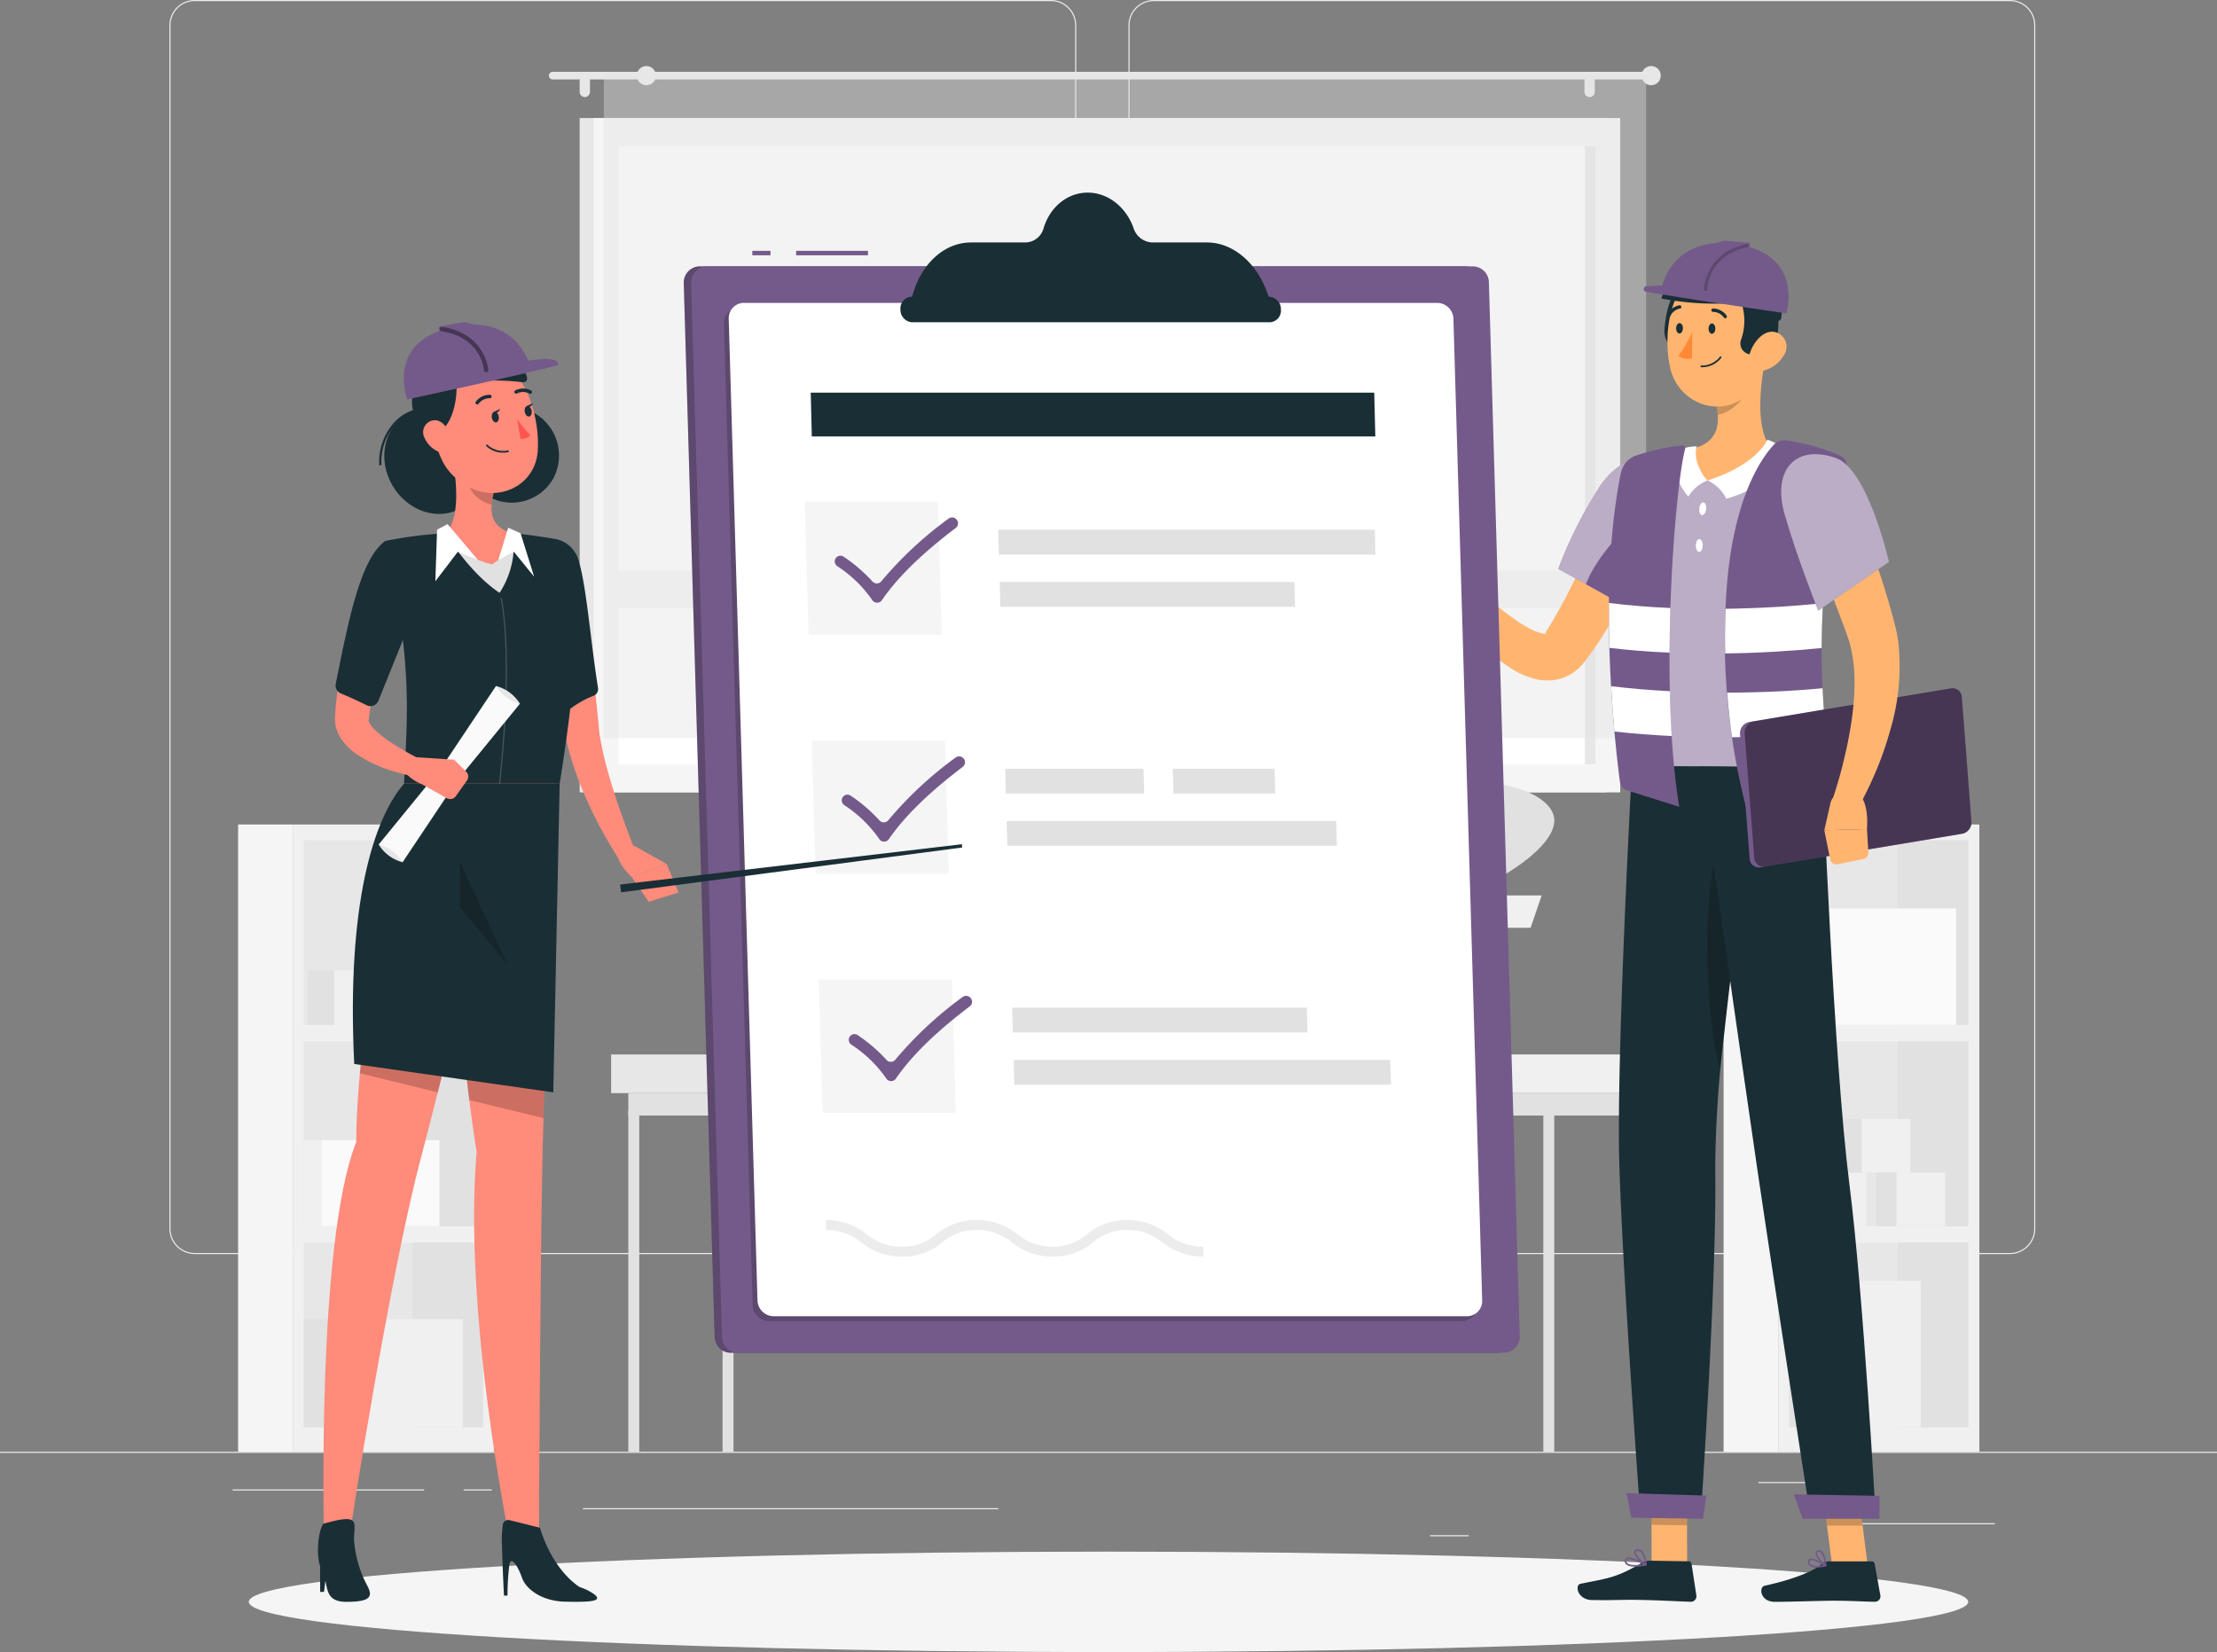 <svg id="Group_5079" data-name="Group 5079" xmlns="http://www.w3.org/2000/svg" xmlns:xlink="http://www.w3.org/1999/xlink" width="416.961" height="310.727" viewBox="0 0 416.961 310.727">
  <rect x="0" y="0" width="416.961" height="310.727" fill="#808080" stroke="none"/>
  <defs>
    <clipPath id="clip-path">
      <rect id="Rectangle_3072" data-name="Rectangle 3072" width="416.961" height="310.727" fill="none"/>
    </clipPath>
    <clipPath id="clip-path-3">
      <rect id="Rectangle_3043" data-name="Rectangle 3043" width="196.033" height="124.621" fill="none"/>
    </clipPath>
    <clipPath id="clip-path-4">
      <rect id="Rectangle_3051" data-name="Rectangle 3051" width="22.984" height="28.373" fill="none"/>
    </clipPath>
    <clipPath id="clip-path-5">
      <rect id="Rectangle_3052" data-name="Rectangle 3052" width="6.698" height="8.109" fill="none"/>
    </clipPath>
    <clipPath id="clip-path-6">
      <rect id="Rectangle_3053" data-name="Rectangle 3053" width="7.724" height="7.99" fill="none"/>
    </clipPath>
    <clipPath id="clip-path-7">
      <rect id="Rectangle_3054" data-name="Rectangle 3054" width="41.378" height="60.099" fill="none"/>
    </clipPath>
    <clipPath id="clip-path-8">
      <rect id="Rectangle_3055" data-name="Rectangle 3055" width="4.521" height="16.244" fill="none"/>
    </clipPath>
    <clipPath id="clip-path-9">
      <rect id="Rectangle_3056" data-name="Rectangle 3056" width="5.732" height="7.374" fill="none"/>
    </clipPath>
    <clipPath id="clip-path-10">
      <rect id="Rectangle_3057" data-name="Rectangle 3057" width="8.408" height="8.871" fill="none"/>
    </clipPath>
    <clipPath id="clip-path-11">
      <rect id="Rectangle_3058" data-name="Rectangle 3058" width="7.002" height="42.119" fill="none"/>
    </clipPath>
    <clipPath id="clip-path-12">
      <rect id="Rectangle_3059" data-name="Rectangle 3059" width="42.662" height="33.569" fill="none"/>
    </clipPath>
    <clipPath id="clip-path-13">
      <rect id="Rectangle_3060" data-name="Rectangle 3060" width="20.277" height="29.442" fill="none"/>
    </clipPath>
    <clipPath id="clip-path-14">
      <rect id="Rectangle_3061" data-name="Rectangle 3061" width="155.847" height="204.342" fill="none"/>
    </clipPath>
    <clipPath id="clip-path-15">
      <rect id="Rectangle_3064" data-name="Rectangle 3064" width="141.708" height="190.598" fill="none"/>
    </clipPath>
    <clipPath id="clip-path-16">
      <rect id="Rectangle_3065" data-name="Rectangle 3065" width="1.48" height="35.074" fill="none"/>
    </clipPath>
    <clipPath id="clip-path-17">
      <rect id="Rectangle_3066" data-name="Rectangle 3066" width="4.763" height="6.196" fill="none"/>
    </clipPath>
    <clipPath id="clip-path-18">
      <rect id="Rectangle_3067" data-name="Rectangle 3067" width="9.158" height="8.534" fill="none"/>
    </clipPath>
    <clipPath id="clip-path-19">
      <rect id="Rectangle_3068" data-name="Rectangle 3068" width="15.348" height="12.757" fill="none"/>
    </clipPath>
    <clipPath id="clip-path-20">
      <rect id="Rectangle_3069" data-name="Rectangle 3069" width="16.761" height="11.174" fill="none"/>
    </clipPath>
    <clipPath id="clip-path-21">
      <rect id="Rectangle_3070" data-name="Rectangle 3070" width="8.913" height="19.193" fill="none"/>
    </clipPath>
  </defs>
  <g id="Group_5078" data-name="Group 5078" clip-path="url(#clip-path)">
    <rect id="Rectangle_2996" data-name="Rectangle 2996" width="416.961" height="0.208" transform="translate(0 273.064)" fill="#ececec"/>
    <rect id="Rectangle_2997" data-name="Rectangle 2997" width="27.621" height="0.208" transform="translate(347.561 286.487)" fill="#ececec"/>
    <rect id="Rectangle_2998" data-name="Rectangle 2998" width="7.25" height="0.208" transform="translate(268.962 288.75)" fill="#ececec"/>
    <rect id="Rectangle_2999" data-name="Rectangle 2999" width="16.005" height="0.208" transform="translate(330.722 278.744)" fill="#ececec"/>
    <rect id="Rectangle_3000" data-name="Rectangle 3000" width="36.02" height="0.208" transform="translate(43.747 280.144)" fill="#ececec"/>
    <rect id="Rectangle_3001" data-name="Rectangle 3001" width="5.281" height="0.208" transform="translate(87.192 280.144)" fill="#ececec"/>
    <rect id="Rectangle_3002" data-name="Rectangle 3002" width="78.118" height="0.208" transform="translate(109.637 283.666)" fill="#ececec"/>
    <g id="Group_5077" data-name="Group 5077">
      <g id="Group_5076" data-name="Group 5076" clip-path="url(#clip-path)">
        <path id="Path_8214" data-name="Path 8214" d="M204,235.873H42.967a4.766,4.766,0,0,1-4.76-4.76V4.76A4.766,4.766,0,0,1,42.967,0H204a4.765,4.765,0,0,1,4.759,4.759V231.113a4.766,4.766,0,0,1-4.759,4.76M42.967.209A4.556,4.556,0,0,0,38.415,4.76V231.113a4.557,4.557,0,0,0,4.552,4.552H204a4.557,4.557,0,0,0,4.551-4.552V4.76A4.556,4.556,0,0,0,204,.209Z" transform="translate(-6.345 0)" fill="#ececec"/>
        <path id="Path_8215" data-name="Path 8215" d="M420.294,235.873H259.264a4.766,4.766,0,0,1-4.759-4.76V4.76A4.765,4.765,0,0,1,259.264,0H420.294a4.766,4.766,0,0,1,4.76,4.759V231.113a4.766,4.766,0,0,1-4.76,4.76M259.264.209a4.556,4.556,0,0,0-4.551,4.551V231.113a4.557,4.557,0,0,0,4.551,4.552H420.294a4.557,4.557,0,0,0,4.552-4.552V4.76A4.557,4.557,0,0,0,420.294.209Z" transform="translate(-42.268 0)" fill="#ececec"/>
        <rect id="Rectangle_3003" data-name="Rectangle 3003" width="37.833" height="117.991" transform="translate(55.056 155.074)" fill="#f0f0f0"/>
        <rect id="Rectangle_3004" data-name="Rectangle 3004" width="33.68" height="34.733" transform="translate(57.132 158.032)" fill="#e7e7e7"/>
        <rect id="Rectangle_3005" data-name="Rectangle 3005" width="33.68" height="34.732" transform="translate(57.132 195.883)" fill="#e7e7e7"/>
        <rect id="Rectangle_3006" data-name="Rectangle 3006" width="33.68" height="34.733" transform="translate(57.132 233.733)" fill="#e7e7e7"/>
        <rect id="Rectangle_3007" data-name="Rectangle 3007" width="13.248" height="34.733" transform="translate(77.565 158.032)" fill="#e1e1e1"/>
        <rect id="Rectangle_3008" data-name="Rectangle 3008" width="13.248" height="34.732" transform="translate(77.565 195.883)" fill="#e1e1e1"/>
        <rect id="Rectangle_3009" data-name="Rectangle 3009" width="9.176" height="13.875" transform="translate(76.583 178.891)" fill="#f0f0f0"/>
        <rect id="Rectangle_3010" data-name="Rectangle 3010" width="3.874" height="13.875" transform="translate(72.709 178.891)" fill="#e1e1e1"/>
        <rect id="Rectangle_3011" data-name="Rectangle 3011" width="11.786" height="10.266" transform="translate(62.86 182.5)" fill="#f0f0f0"/>
        <rect id="Rectangle_3012" data-name="Rectangle 3012" width="4.977" height="10.266" transform="translate(57.884 182.5)" fill="#e1e1e1"/>
        <rect id="Rectangle_3013" data-name="Rectangle 3013" width="13.248" height="34.733" transform="translate(77.565 233.733)" fill="#e1e1e1"/>
        <rect id="Rectangle_3014" data-name="Rectangle 3014" width="10.272" height="117.991" transform="translate(44.783 155.074)" fill="#f5f5f5"/>
        <rect id="Rectangle_3015" data-name="Rectangle 3015" width="25.017" height="20.362" transform="translate(62.025 248.103)" fill="#f0f0f0"/>
        <rect id="Rectangle_3016" data-name="Rectangle 3016" width="4.893" height="20.362" transform="translate(57.132 248.103)" fill="#e1e1e1"/>
        <rect id="Rectangle_3017" data-name="Rectangle 3017" width="22.229" height="16.157" transform="translate(60.422 214.458)" fill="#fafafa"/>
        <rect id="Rectangle_3018" data-name="Rectangle 3018" width="3.289" height="16.157" transform="translate(57.133 214.458)" fill="#f0f0f0"/>
        <rect id="Rectangle_3019" data-name="Rectangle 3019" width="37.833" height="117.991" transform="translate(334.434 155.074)" fill="#f0f0f0"/>
        <rect id="Rectangle_3020" data-name="Rectangle 3020" width="33.68" height="34.733" transform="translate(336.511 158.032)" fill="#e7e7e7"/>
        <rect id="Rectangle_3021" data-name="Rectangle 3021" width="33.68" height="34.732" transform="translate(336.511 195.883)" fill="#e7e7e7"/>
        <rect id="Rectangle_3022" data-name="Rectangle 3022" width="33.68" height="34.733" transform="translate(336.511 233.733)" fill="#e7e7e7"/>
        <rect id="Rectangle_3023" data-name="Rectangle 3023" width="13.248" height="34.733" transform="translate(356.943 158.032)" fill="#e1e1e1"/>
        <rect id="Rectangle_3024" data-name="Rectangle 3024" width="13.248" height="34.732" transform="translate(356.943 195.883)" fill="#e1e1e1"/>
        <rect id="Rectangle_3025" data-name="Rectangle 3025" width="9.176" height="10.083" transform="translate(341.836 220.533)" fill="#f0f0f0"/>
        <rect id="Rectangle_3026" data-name="Rectangle 3026" width="3.874" height="10.083" transform="translate(337.962 220.533)" fill="#e1e1e1"/>
        <rect id="Rectangle_3027" data-name="Rectangle 3027" width="9.176" height="10.084" transform="translate(350.136 210.449)" fill="#f0f0f0"/>
        <rect id="Rectangle_3028" data-name="Rectangle 3028" width="3.874" height="10.084" transform="translate(346.261 210.449)" fill="#e1e1e1"/>
        <rect id="Rectangle_3029" data-name="Rectangle 3029" width="9.176" height="10.083" transform="translate(356.661 220.533)" fill="#f0f0f0"/>
        <rect id="Rectangle_3030" data-name="Rectangle 3030" width="3.874" height="10.083" transform="translate(352.786 220.533)" fill="#e1e1e1"/>
        <rect id="Rectangle_3031" data-name="Rectangle 3031" width="13.248" height="34.733" transform="translate(356.943 233.733)" fill="#e1e1e1"/>
        <rect id="Rectangle_3032" data-name="Rectangle 3032" width="10.272" height="117.991" transform="translate(324.161 155.074)" fill="#f5f5f5"/>
        <rect id="Rectangle_3033" data-name="Rectangle 3033" width="20.691" height="27.574" transform="translate(340.558 240.892)" fill="#f0f0f0"/>
        <rect id="Rectangle_3034" data-name="Rectangle 3034" width="4.047" height="27.574" transform="translate(336.511 240.892)" fill="#e1e1e1"/>
        <rect id="Rectangle_3035" data-name="Rectangle 3035" width="27.347" height="21.887" transform="translate(340.558 170.879)" fill="#fafafa"/>
        <rect id="Rectangle_3036" data-name="Rectangle 3036" width="4.047" height="21.887" transform="translate(336.511 170.879)" fill="#f0f0f0"/>
        <rect id="Rectangle_3037" data-name="Rectangle 3037" width="193.099" height="126.833" transform="translate(109.019 22.201)" fill="#e7e7e7"/>
        <rect id="Rectangle_3038" data-name="Rectangle 3038" width="193.099" height="126.833" transform="translate(111.625 22.201)" fill="#f5f5f5"/>
        <rect id="Rectangle_3039" data-name="Rectangle 3039" width="183.743" height="116.323" transform="translate(116.304 27.456)" fill="#fff"/>
        <rect id="Rectangle_3040" data-name="Rectangle 3040" width="1.971" height="116.323" transform="translate(298.076 27.456)" fill="#e7e7e7"/>
        <rect id="Rectangle_3041" data-name="Rectangle 3041" width="189.229" height="7.054" transform="translate(113.561 107.337)" fill="#f5f5f5"/>
        <path id="Path_8216" data-name="Path 8216" d="M330.377,16.193h-205.9a.721.721,0,0,0,0,1.441h205.9a.721.721,0,0,0,0-1.441" transform="translate(-20.553 -2.689)" fill="#e7e7e7"/>
        <path id="Path_8217" data-name="Path 8217" d="M373.833,16.7a1.8,1.8,0,1,1-1.8-1.8,1.8,1.8,0,0,1,1.8,1.8" transform="translate(-61.487 -2.474)" fill="#e7e7e7"/>
        <path id="Path_8218" data-name="Path 8218" d="M131.7,21.09h0a.974.974,0,0,1-.972-.972V18.028a.972.972,0,0,1,1.945,0v2.089a.975.975,0,0,1-.972.972" transform="translate(-21.712 -2.833)" fill="#e7e7e7"/>
        <path id="Path_8219" data-name="Path 8219" d="M358.309,21.09h0a.975.975,0,0,1-.972-.972V18.028a.972.972,0,1,1,1.945,0v2.089a.974.974,0,0,1-.972.972" transform="translate(-59.346 -2.833)" fill="#e7e7e7"/>
        <g id="Group_5021" data-name="Group 5021" transform="translate(113.561 14.224)" opacity="0.4">
          <g id="Group_5020" data-name="Group 5020">
            <g id="Group_5019" data-name="Group 5019" clip-path="url(#clip-path-3)">
              <rect id="Rectangle_3042" data-name="Rectangle 3042" width="196.033" height="124.621" fill="#e1e1e1"/>
            </g>
          </g>
        </g>
        <path id="Path_8220" data-name="Path 8220" d="M147.228,16.7a1.8,1.8,0,1,1-1.8-1.8,1.8,1.8,0,0,1,1.8,1.8" transform="translate(-23.853 -2.474)" fill="#e7e7e7"/>
        <rect id="Rectangle_3044" data-name="Rectangle 3044" width="177.052" height="7.273" transform="translate(135.9 198.327)" fill="#f0f0f0"/>
        <rect id="Rectangle_3045" data-name="Rectangle 3045" width="20.963" height="7.273" transform="translate(114.937 198.327)" fill="#e7e7e7"/>
        <rect id="Rectangle_3046" data-name="Rectangle 3046" width="191.866" height="4.219" transform="translate(118.174 205.601)" fill="#e1e1e1"/>
        <rect id="Rectangle_3047" data-name="Rectangle 3047" width="2.056" height="64.174" transform="translate(307.985 208.891)" fill="#e1e1e1"/>
        <rect id="Rectangle_3048" data-name="Rectangle 3048" width="2.056" height="64.174" transform="translate(135.9 208.891)" fill="#e1e1e1"/>
        <rect id="Rectangle_3049" data-name="Rectangle 3049" width="2.056" height="64.174" transform="translate(118.174 208.891)" fill="#e1e1e1"/>
        <rect id="Rectangle_3050" data-name="Rectangle 3050" width="2.056" height="64.174" transform="translate(290.26 208.891)" fill="#e1e1e1"/>
        <path id="Path_8221" data-name="Path 8221" d="M299.609,157.832l7.115,12.68c-.218,27.4,2.222,28.984,2.243,33.7H301.44c-.686-22.939-5.121-20.986-1.831-46.378" transform="translate(-49.559 -26.212)" fill="#e1e1e1"/>
        <path id="Path_8222" data-name="Path 8222" d="M296.808,193.786c-2.528-26.428-44.129-22.195-48.08-9.784s49.533,24.984,48.08,9.784" transform="translate(-41.274 -28.94)" fill="#e1e1e1"/>
        <path id="Path_8223" data-name="Path 8223" d="M296.373,180.851c5.5-19.5-19.548-23.178-30.734-17.54-6.588,6.616,27.572,28.754,30.734,17.54" transform="translate(-43.977 -26.723)" fill="#e1e1e1"/>
        <path id="Path_8224" data-name="Path 8224" d="M293.013,165.867c12.9-4.187,4.545-17.712-3.151-21.186-6.329-.884-4.265,23.594,3.151,21.186" transform="translate(-47.515 -24.025)" fill="#e1e1e1"/>
        <path id="Path_8225" data-name="Path 8225" d="M310.282,181.167c-14.585-11.039,3.1-21.643,14.839-21.586,8.65,2.2-6.45,27.934-14.839,21.586" transform="translate(-50.616 -26.503)" fill="#e1e1e1"/>
        <path id="Path_8226" data-name="Path 8226" d="M306.161,167.749c-19.434-4.91-7.811-18.762,3.435-22.1,9.362-.674,7.741,24.922-3.435,22.1" transform="translate(-49.114 -24.187)" fill="#e1e1e1"/>
        <path id="Path_8227" data-name="Path 8227" d="M303.908,195.708c-3.619-23.845,35.507-22.7,38.672-13.246s-36.59,26.96-38.672,13.246" transform="translate(-50.433 -29.258)" fill="#e1e1e1"/>
        <path id="Path_8228" data-name="Path 8228" d="M295.072,232.837h0c-14.16,0-26.107-.621-29.013-14.06a61.716,61.716,0,0,0-3.024-10.452l-.223-.542h64.519l-.223.542a61.8,61.8,0,0,0-3.024,10.452c-2.906,13.439-14.853,14.06-29.013,14.06" transform="translate(-43.647 -34.508)" fill="#fafafa"/>
        <path id="Path_8229" data-name="Path 8229" d="M330.262,208.047H257.388l-2.087-6.085H332.35Z" transform="translate(-42.4 -33.542)" fill="#f0f0f0"/>
        <path id="Path_8230" data-name="Path 8230" d="M379.488,359.405c0,5.215-72.39,9.443-161.688,9.443s-161.688-4.227-161.688-9.443,72.39-9.443,161.688-9.443,161.688,4.228,161.688,9.443" transform="translate(-9.319 -58.121)" fill="#f5f5f5"/>
        <path id="Path_8231" data-name="Path 8231" d="M379.16,349.948l-6.683-.105-.028-15.528,6.683.105Z" transform="translate(-61.856 -55.522)" fill="#ffb570"/>
        <path id="Path_8232" data-name="Path 8232" d="M419.494,350H412.8l-1.986-15.5h6.694Z" transform="translate(-68.227 -55.553)" fill="#ffb570"/>
        <path id="Path_8233" data-name="Path 8233" d="M409.839,352.161H418a.553.553,0,0,1,.55.457l1.072,5.95a1.031,1.031,0,0,1-1.03,1.19c-2.624-.045-4.533-.2-7.841-.2-2.035,0-8.179.212-10.989.212-2.748,0-3.059-2.778-1.9-3.03,5.2-1.128,9.156-2.684,10.87-4.169a1.69,1.69,0,0,1,1.1-.411" transform="translate(-65.971 -58.486)" fill="#1a2e35"/>
        <path id="Path_8234" data-name="Path 8234" d="M369.384,352.006l7.3.115a.545.545,0,0,1,.538.465l.913,5.97a1.034,1.034,0,0,1-1.044,1.176c-2.631-.087-6.427-.3-9.739-.353-3.872-.06-4.3.1-8.84.027-2.745-.043-3.317-2.832-2.15-3.066,5.31-1.063,6.66-1.119,11.371-3.838a3.229,3.229,0,0,1,1.647-.5" transform="translate(-59.09 -58.46)" fill="#1a2e35"/>
        <path id="Path_8235" data-name="Path 8235" d="M367.1,113.457a149.186,149.186,0,0,1-6.128,14.139c-1.143,2.3-2.346,4.592-3.659,6.847a74.287,74.287,0,0,1-4.289,6.695l-1.264,1.692a9.158,9.158,0,0,1-2.842,2.415,8.324,8.324,0,0,1-3.73.984,10.165,10.165,0,0,1-3.166-.419,16.119,16.119,0,0,1-4.473-2.161,31.291,31.291,0,0,1-3.37-2.65,59.77,59.77,0,0,1-10-12.222l3.964-3.09c1.71,1.646,3.515,3.35,5.333,4.905a60.435,60.435,0,0,0,5.531,4.336,22.953,22.953,0,0,0,2.761,1.654,8.549,8.549,0,0,0,2.363.854.956.956,0,0,0,.545-.02c.056-.041-.058-.052-.157-.027s-.128.046-.072-.068l.877-1.384a119.223,119.223,0,0,0,6.545-12.681c2.008-4.395,3.944-8.967,5.741-13.394Z" transform="translate(-53.84 -18.246)" fill="#ffb570"/>
        <path id="Path_8236" data-name="Path 8236" d="M374.133,107.974c2.2,6.009-9.383,23.542-9.383,23.542l-13.322-7.389a81.67,81.67,0,0,1,7.876-15.6c4.8-7.016,12.413-7.146,14.83-.552" transform="translate(-58.365 -17.13)" fill="#745a8a"/>
        <g id="Group_5024" data-name="Group 5024" transform="translate(293.064 86.013)" opacity="0.5">
          <g id="Group_5023" data-name="Group 5023">
            <g id="Group_5022" data-name="Group 5022" clip-path="url(#clip-path-4)">
              <path id="Path_8237" data-name="Path 8237" d="M374.133,107.974c2.2,6.009-9.383,23.542-9.383,23.542l-13.322-7.389a81.67,81.67,0,0,1,7.876-15.6c4.8-7.016,12.413-7.146,14.83-.552" transform="translate(-351.428 -103.143)" fill="#fff"/>
            </g>
          </g>
        </g>
        <path id="Path_8238" data-name="Path 8238" d="M367.776,116.8c-2.556,1.3-8.379,7.645-10.086,12.47l8.1,4.492a102.466,102.466,0,0,0,7.319-13.316c-1.838-1.768-3.979-4.327-5.33-3.646" transform="translate(-59.404 -19.38)" fill="#745a8a"/>
        <path id="Path_8239" data-name="Path 8239" d="M327.914,128.221l-4.067-3.68L320,131.121s3.905,4.586,8.238,2.352l.582-1.638a3.361,3.361,0,0,0-.911-3.615" transform="translate(-53.146 -20.684)" fill="#ffb570"/>
        <path id="Path_8240" data-name="Path 8240" d="M316.505,121.22l-1.129,6.391,3.859,2.958,3.842-6.58Z" transform="translate(-52.377 -20.132)" fill="#ffb570"/>
        <g id="Group_5027" data-name="Group 5027" transform="translate(310.596 278.797)" opacity="0.2">
          <g id="Group_5026" data-name="Group 5026">
            <g id="Group_5025" data-name="Group 5025" clip-path="url(#clip-path-5)">
              <path id="Path_8241" data-name="Path 8241" d="M372.452,334.32l.013,8,6.685.105-.012-8Z" transform="translate(-372.452 -334.32)"/>
            </g>
          </g>
        </g>
        <g id="Group_5030" data-name="Group 5030" transform="translate(342.586 278.952)" opacity="0.2">
          <g id="Group_5029" data-name="Group 5029">
            <g id="Group_5028" data-name="Group 5028" clip-path="url(#clip-path-6)">
              <path id="Path_8242" data-name="Path 8242" d="M417.509,334.506h-6.7l1.027,7.991h6.7Z" transform="translate(-410.813 -334.507)"/>
            </g>
          </g>
        </g>
        <path id="Path_8243" data-name="Path 8243" d="M405.905,102.966c-5.534,25.842-2.32,52.679-2.613,58.17-5.25-.038-25.024-.216-35.8-.315-7.162-37.712.913-57.856.913-57.856s2.262-.6,5.356-1.119c.971-.163,2.019-.321,3.112-.45.6-.076,1.218-.136,1.841-.188a132.5,132.5,0,0,1,15.222.137c.957.056,1.934.135,2.878.227.877.092,1.739.193,2.551.3,3.684.486,6.542,1.094,6.542,1.094" transform="translate(-60.54 -16.78)" fill="#745a8a"/>
        <g id="Group_5033" data-name="Group 5033" transform="translate(303.988 84.257)" opacity="0.5">
          <g id="Group_5032" data-name="Group 5032">
            <g id="Group_5031" data-name="Group 5031" clip-path="url(#clip-path-7)">
              <path id="Path_8244" data-name="Path 8244" d="M405.905,102.966c-5.534,25.842-2.32,52.679-2.613,58.17-5.25-.038-25.024-.216-35.8-.315-7.162-37.712.913-57.856.913-57.856s2.262-.6,5.356-1.119c.971-.163,2.019-.321,3.112-.45.6-.076,1.218-.136,1.841-.188a132.5,132.5,0,0,1,15.222.137c.957.056,1.934.135,2.878.227.877.092,1.739.193,2.551.3,3.684.486,6.542,1.094,6.542,1.094" transform="translate(-364.528 -101.037)" fill="#fff"/>
            </g>
          </g>
        </g>
        <g id="Group_5036" data-name="Group 5036" transform="translate(338.386 97.568)" opacity="0.2">
          <g id="Group_5035" data-name="Group 5035">
            <g id="Group_5034" data-name="Group 5034" clip-path="url(#clip-path-8)">
              <path id="Path_8245" data-name="Path 8245" d="M405.867,117c-.48,2.5.986,13.65,3.729,16.244.114-3.609.336-7.384.7-11.253Z" transform="translate(-405.777 -116.999)"/>
            </g>
          </g>
        </g>
        <path id="Path_8246" data-name="Path 8246" d="M395.16,80.838c-1,4.888-2.042,13.851,1.355,17.149-2.686,2.622-6.192,5.648-12.008,5.8s-4.765-3.839-3.211-5.936c5.472-1.255,5.368-5.308,4.45-9.121Z" transform="translate(-63.122 -13.425)" fill="#ffb570"/>
        <path id="Path_8247" data-name="Path 8247" d="M396.36,99.159s-1.766,4.633-11.246,7.675a7.409,7.409,0,0,1,3.522,3.444s11.088-2.823,10.246-9.839a10.807,10.807,0,0,0-2.521-1.279" transform="translate(-63.959 -16.468)" fill="#fff"/>
        <path id="Path_8248" data-name="Path 8248" d="M380.323,110.138a7.312,7.312,0,0,1,3.626-3.05c-1.073-.98-2.794-4.024-2.037-6.4a7.862,7.862,0,0,0-2.227.285s-3.96,3.8.639,9.16" transform="translate(-62.794 -16.723)" fill="#fff"/>
        <path id="Path_8249" data-name="Path 8249" d="M384.53,114.578c-.072.661-.419,1.166-.776,1.127s-.586-.606-.514-1.268.419-1.166.775-1.127.586.606.515,1.268" transform="translate(-63.646 -18.818)" fill="#fff"/>
        <path id="Path_8250" data-name="Path 8250" d="M383.757,122.808c-.013.665-.314,1.2-.672,1.192s-.638-.552-.625-1.218.314-1.2.672-1.191.638.552.625,1.217" transform="translate(-63.518 -20.194)" fill="#fff"/>
        <g id="Group_5039" data-name="Group 5039" transform="translate(322.628 70.633)" opacity="0.2">
          <g id="Group_5038" data-name="Group 5038">
            <g id="Group_5037" data-name="Group 5037" clip-path="url(#clip-path-9)">
              <path id="Path_8251" data-name="Path 8251" d="M392.451,84.7l-5.571,4.669a15.694,15.694,0,0,1,.445,2.705c2.088-.283,4.974-2.548,5.215-4.729a7.328,7.328,0,0,0-.089-2.645" transform="translate(-386.88 -84.7)"/>
            </g>
          </g>
        </g>
        <path id="Path_8252" data-name="Path 8252" d="M384.484,67.025a10.08,10.08,0,0,0-2.687,8.729c-1.54,1.328-4.329,1.092-4.329,1.092l-.884-.886a4.142,4.142,0,0,1-1.2-3.262c.16-1.951.6-4.91,1.837-6.784,1.971-2.995,7.26,1.112,7.26,1.112" transform="translate(-62.341 -10.765)" fill="#1a2e35"/>
        <path id="Path_8253" data-name="Path 8253" d="M395.141,70.052c-.467,6.626-.4,10.529-3.782,13.9-5.083,5.074-13.24,1.965-14.763-4.667-1.371-5.97-.379-15.8,6.135-18.385a9.062,9.062,0,0,1,12.41,9.151" transform="translate(-62.455 -10.003)" fill="#ffb570"/>
        <path id="Path_8254" data-name="Path 8254" d="M392.3,67.117a10.563,10.563,0,0,1,.31,7.845,2.044,2.044,0,0,0,1.27,2.674,5.84,5.84,0,0,0,1.779.244l3.2-.609s1.343-4.756.464-8.231-7.019-1.923-7.019-1.923" transform="translate(-65.153 -11.089)" fill="#1a2e35"/>
        <path id="Path_8255" data-name="Path 8255" d="M389.354,66.5a51.939,51.939,0,0,1-14.663-.764s1.568-4.957,5.087-6.66,10.954-1.564,13.248-.59,5.293,3.914,4.163,11.119c-2.363,2.606-7.835-3.1-7.835-3.1" transform="translate(-62.228 -9.595)" fill="#1a2e35"/>
        <path id="Path_8256" data-name="Path 8256" d="M397.53,69.631s-18.677-2.71-26.415-4.07a.508.508,0,0,1,.027-1,34.994,34.994,0,0,1,9.7.437Z" transform="translate(-61.565 -10.69)" fill="#745a8a"/>
        <path id="Path_8257" data-name="Path 8257" d="M374.849,62.986c.339-1.657,3.223-10.288,15.332-7.67,11.213,2.425,8.039,12.73,8.039,12.73Z" transform="translate(-62.254 -9.105)" fill="#745a8a"/>
        <path id="Path_8258" data-name="Path 8258" d="M383.949,55.489l4.055-1.2,4.883.4v.845l-3.1.72Z" transform="translate(-63.766 -9.016)" fill="#745a8a"/>
        <g id="Group_5042" data-name="Group 5042" transform="translate(320.478 45.877)" opacity="0.2">
          <g id="Group_5041" data-name="Group 5041">
            <g id="Group_5040" data-name="Group 5040" clip-path="url(#clip-path-10)">
              <path id="Path_8259" data-name="Path 8259" d="M384.615,63.885h0a.313.313,0,0,1-.312-.313c0-.068.092-6.773,8.027-8.552a.313.313,0,0,1,.137.611c-7.435,1.666-7.538,7.685-7.539,7.941a.313.313,0,0,1-.313.312" transform="translate(-384.302 -55.014)"/>
            </g>
          </g>
        </g>
        <path id="Path_8260" data-name="Path 8260" d="M401.029,79.23a6.312,6.312,0,0,1-3.848,2.908c-2.146.543-3.165-1.392-2.521-3.388.579-1.8,2.393-4.245,4.527-3.9a2.836,2.836,0,0,1,1.842,4.381" transform="translate(-65.513 -12.425)" fill="#ffb570"/>
        <path id="Path_8261" data-name="Path 8261" d="M369.163,313.9l11.333.173s3.072-44.841,2.731-65.7a218.687,218.687,0,0,1,1.637-24.863c1.328-12.082,2.031-16.913,3.773-32.187,1.241-10.892,2.486-18.39,2.486-18.39l-23.535-.208s-3.015,54.619-2.395,75.039c.64,21.232,3.97,66.133,3.97,66.133" transform="translate(-60.637 -28.687)" fill="#1a2e35"/>
        <g id="Group_5045" data-name="Group 5045" transform="translate(321.102 159.057)" opacity="0.2">
          <g id="Group_5044" data-name="Group 5044">
            <g id="Group_5043" data-name="Group 5043" clip-path="url(#clip-path-11)">
              <path id="Path_8262" data-name="Path 8262" d="M387.128,190.734c-3.524,10.761-2,35.331.392,42.12.2-2.07.419-4.19.655-6.344,1.332-12.088,2.035-16.914,3.777-32.188.03-.3.069-.6.1-.893a16.265,16.265,0,0,0-4.923-2.694" transform="translate(-385.05 -190.734)"/>
            </g>
          </g>
        </g>
        <path id="Path_8263" data-name="Path 8263" d="M383.308,172.866s7.991,56.216,10.838,75.622c3.117,21.25,10.028,65.617,10.028,65.617h12.26s-2.3-41.815-4.942-62.589c-3-23.664-5.083-78.444-5.083-78.444Z" transform="translate(-63.659 -28.709)" fill="#1a2e35"/>
        <path id="Path_8264" data-name="Path 8264" d="M406.231,341.636h14.437v-4.313l-16.138-.28Z" transform="translate(-67.183 -55.975)" fill="#745a8a"/>
        <path id="Path_8265" data-name="Path 8265" d="M367.738,341.387l13.479.212.619-4.364-15.035-.465Z" transform="translate(-60.918 -55.93)" fill="#745a8a"/>
        <path id="Path_8266" data-name="Path 8266" d="M386.606,73.927c0,.54-.3.975-.648.972s-.635-.443-.63-.983.3-.975.648-.972.635.444.63.984" transform="translate(-63.995 -12.114)" fill="#1a2e35"/>
        <path id="Path_8267" data-name="Path 8267" d="M379.289,73.861c0,.54-.3.975-.647.972s-.635-.443-.63-.983.294-.975.648-.972.635.444.63.983" transform="translate(-62.779 -12.103)" fill="#1a2e35"/>
        <path id="Path_8268" data-name="Path 8268" d="M381.124,74.733a19.334,19.334,0,0,1-2.621,4.595,3.114,3.114,0,0,0,2.575.507Z" transform="translate(-62.861 -12.412)" fill="#ff8935"/>
        <path id="Path_8269" data-name="Path 8269" d="M384.355,82.38a4.449,4.449,0,0,0,3.065-1.743.159.159,0,1,0-.264-.175,4.284,4.284,0,0,1-3.5,1.641.158.158,0,0,0,0,.317,5.28,5.28,0,0,0,.7-.04" transform="translate(-63.69 -13.351)" fill="#1a2e35"/>
        <path id="Path_8270" data-name="Path 8270" d="M388.61,71.413a.316.316,0,0,0,.215-.5,3.146,3.146,0,0,0-2.57-1.331.317.317,0,0,0,.038.633,2.511,2.511,0,0,1,2.023,1.077.316.316,0,0,0,.294.125" transform="translate(-64.099 -11.555)" fill="#1a2e35"/>
        <path id="Path_8271" data-name="Path 8271" d="M376.342,71.069a.316.316,0,0,0,.244-.174,2.515,2.515,0,0,1,1.8-1.417.317.317,0,0,0-.076-.63,3.149,3.149,0,0,0-2.294,1.765.318.318,0,0,0,.324.456" transform="translate(-62.443 -11.434)" fill="#1a2e35"/>
        <path id="Path_8272" data-name="Path 8272" d="M409.322,353.225a8.1,8.1,0,0,0,1.762-.24.169.169,0,0,0,.124-.129.152.152,0,0,0-.065-.16c-.238-.153-2.341-1.479-3.1-1.1a.533.533,0,0,0-.291.449.921.921,0,0,0,.293.837,1.967,1.967,0,0,0,1.274.342m1.312-.464a3.2,3.2,0,0,1-2.372-.121.622.622,0,0,1-.191-.575.2.2,0,0,1,.108-.186c.393-.2,1.6.375,2.455.882" transform="translate(-67.718 -58.381)" fill="#745a8a"/>
        <path id="Path_8273" data-name="Path 8273" d="M411.331,352.676a.174.174,0,0,0,.088-.025.167.167,0,0,0,.078-.146c0-.082-.082-2.013-.832-2.649a.839.839,0,0,0-.667-.2.548.548,0,0,0-.522.416c-.173.746,1.1,2.212,1.781,2.588a.151.151,0,0,0,.075.02m-1.237-2.714a.544.544,0,0,1,.359.139,3.663,3.663,0,0,1,.7,2.1c-.666-.523-1.473-1.63-1.37-2.072.009-.04.032-.134.238-.159a.529.529,0,0,1,.072-.005" transform="translate(-68.002 -58.069)" fill="#745a8a"/>
        <path id="Path_8274" data-name="Path 8274" d="M370.431,352.8a.173.173,0,0,0,.113-.127.149.149,0,0,0-.073-.163c-.293-.162-2.888-1.569-3.731-1.128a.54.54,0,0,0-.291.418.849.849,0,0,0,.244.776c.689.661,2.624.429,3.716.23l.021,0m-3.5-1.164c.516-.166,1.936.413,2.961.936-1.494.223-2.589.141-2.976-.23a.556.556,0,0,1-.156-.514.2.2,0,0,1,.112-.167.541.541,0,0,1,.059-.025" transform="translate(-60.857 -58.343)" fill="#745a8a"/>
        <path id="Path_8275" data-name="Path 8275" d="M370.78,352.5a.194.194,0,0,0,.042-.02.17.17,0,0,0,.076-.143,4.33,4.33,0,0,0-.862-2.6,1.106,1.106,0,0,0-.859-.285c-.439.037-.58.256-.62.434-.174.755,1.325,2.227,2.107,2.6a.153.153,0,0,0,.117.008m-1.758-2.7a.713.713,0,0,1,.164-.031.808.808,0,0,1,.631.212,3.531,3.531,0,0,1,.741,2.078c-.79-.509-1.8-1.664-1.694-2.116.006-.028.022-.1.157-.143m.159-.188,0,0Z" transform="translate(-61.207 -58.036)" fill="#745a8a"/>
        <path id="Path_8276" data-name="Path 8276" d="M400.508,99.336a2.628,2.628,0,0,0-2.293.81c-2.3,2.471-7.791,10.144-8.929,27.994a127.509,127.509,0,0,0,3.682,40.1l14.258-4.047a2,2,0,0,0,1.445-2.157c-.389-3.367-1.215-11.362-1.444-20.342-.162-6.328.314-12.018.29-14.6-1.564-3.072-4.387-8.083-3.372-13.542,1.135-6.1,4.494-6.935,6.772-8.052a1.8,1.8,0,0,0-.047-3.22,36.948,36.948,0,0,0-10.362-2.939" transform="translate(-64.609 -16.493)" fill="#745a8a"/>
        <path id="Path_8277" data-name="Path 8277" d="M376.088,168.43l-9.777-3.066a2,2,0,0,1-1.388-1.654c-.847-6.452-4.316-36.08.187-58.078a4.359,4.359,0,0,1,2.837-3.26,39.432,39.432,0,0,1,8.676-1.9.533.533,0,0,1,.566.673c-1.859,6.781-4.939,44.035-1.1,67.282" transform="translate(-60.261 -16.686)" fill="#745a8a"/>
        <path id="Path_8278" data-name="Path 8278" d="M363.35,154.768c.175,3.118.4,6,.625,8.523,3.544.4,7.172.675,10.774.85-.167-2.759-.284-5.587-.342-8.43-3.736-.2-7.455-.5-11.058-.942" transform="translate(-60.344 -25.704)" fill="#fff"/>
        <path id="Path_8279" data-name="Path 8279" d="M374.417,136.938c-3.961-.167-7.856-.475-11.558-.951-.025,2.885.008,5.721.092,8.448,3.678.45,7.48.742,11.316.9.008-2.844.067-5.662.15-8.4" transform="translate(-60.261 -22.584)" fill="#fff"/>
        <path id="Path_8280" data-name="Path 8280" d="M407.459,155.227c-5.212.509-11.408.817-17.929.826.233,3.06.55,5.88.909,8.39,6.379-.043,12.409-.375,17.579-.885-.217-2.535-.417-5.37-.559-8.331" transform="translate(-64.692 -25.78)" fill="#fff"/>
        <path id="Path_8281" data-name="Path 8281" d="M407.442,136.047c-5.546.575-11.85.967-18.3,1.051-.117,2.91-.133,5.721-.075,8.4,6.379-.083,12.584-.459,18.138-1.017.008-3.252.15-6.2.242-8.431" transform="translate(-64.609 -22.594)" fill="#fff"/>
        <path id="Path_8282" data-name="Path 8282" d="M434.18,182.6,396.3,188.914a1.743,1.743,0,0,1-2.066-1.61l-1.81-23.482a2.159,2.159,0,0,1,1.768-2.249l37.883-6.319a1.743,1.743,0,0,1,2.066,1.61l1.81,23.482a2.158,2.158,0,0,1-1.768,2.25" transform="translate(-65.172 -25.78)" fill="#745a8a"/>
        <g id="Group_5048" data-name="Group 5048" transform="translate(328.12 129.447)" opacity="0.4">
          <g id="Group_5047" data-name="Group 5047">
            <g id="Group_5046" data-name="Group 5046" clip-path="url(#clip-path-12)">
              <path id="Path_8283" data-name="Path 8283" d="M434.354,182.6l-37.007,6.173a1.743,1.743,0,0,1-2.066-1.609l-1.81-23.482a2.157,2.157,0,0,1,1.768-2.249l37.007-6.174a1.743,1.743,0,0,1,2.066,1.61l1.81,23.482a2.158,2.158,0,0,1-1.768,2.25" transform="translate(-393.466 -155.227)"/>
            </g>
          </g>
        </g>
        <path id="Path_8284" data-name="Path 8284" d="M414.107,108.443c2.106,4.8,3.979,9.588,5.67,14.519.861,2.453,1.644,4.939,2.41,7.444.374,1.259.731,2.518,1.071,3.8l.256.955.27,1.1c.2.751.3,1.5.434,2.242a41.918,41.918,0,0,1-1.479,16.8,64.791,64.791,0,0,1-2.631,7.622q-.784,1.845-1.654,3.64c-.58,1.214-1.177,2.353-1.9,3.581l-4.539-2.158c.723-2.259,1.459-4.693,2-7.076.59-2.388,1.064-4.788,1.419-7.171a50.387,50.387,0,0,0,.573-7.059,28.708,28.708,0,0,0-.632-6.607c-.135-.5-.233-1.024-.4-1.5l-.241-.748-.314-.876c-.408-1.167-.863-2.331-1.293-3.5-.866-2.342-1.81-4.672-2.723-7.016l-5.634-14.009Z" transform="translate(-67.224 -18.01)" fill="#ffb570"/>
        <path id="Path_8285" data-name="Path 8285" d="M412.079,103.2c6.008,2.2,9.906,19.5,9.906,19.5l-13.306,9.171s-4.085-10.216-6.333-18.175c-2.449-8.67,2.454-13.169,9.733-10.5" transform="translate(-66.715 -17.012)" fill="#745a8a"/>
        <g id="Group_5051" data-name="Group 5051" transform="translate(334.994 85.42)" opacity="0.5">
          <g id="Group_5050" data-name="Group 5050">
            <g id="Group_5049" data-name="Group 5049" clip-path="url(#clip-path-13)">
              <path id="Path_8286" data-name="Path 8286" d="M412.079,103.2c6.008,2.2,9.906,19.5,9.906,19.5l-13.306,9.171s-4.085-10.216-6.333-18.175c-2.449-8.67,2.454-13.169,9.733-10.5" transform="translate(-401.709 -102.432)" fill="#fff"/>
            </g>
          </g>
        </g>
        <path id="Path_8287" data-name="Path 8287" d="M412.6,180.651l-1.161,5.129,8.018-.232s.64-6.2-2.532-7.173l-2.474.48a2.36,2.36,0,0,0-1.851,1.8" transform="translate(-68.331 -29.624)" fill="#ffb570"/>
        <path id="Path_8288" data-name="Path 8288" d="M413.953,193.612l4.813-.981a1.2,1.2,0,0,0,.958-1.248l-.268-4.406-8.017.232,1.1,5.464a1.2,1.2,0,0,0,1.415.939" transform="translate(-68.331 -31.053)" fill="#ffb570"/>
        <path id="Path_8289" data-name="Path 8289" d="M301.2,60.076H157.246a3.04,3.04,0,0,0-3.04,3.131l5.807,198.259a3.041,3.041,0,0,0,3.04,2.952H307.01a3.041,3.041,0,0,0,3.04-3.131L304.243,63.028a3.042,3.042,0,0,0-3.04-2.952" transform="translate(-25.61 -9.977)" fill="#745a8a"/>
        <g id="Group_5054" data-name="Group 5054" transform="translate(128.594 50.099)" opacity="0.2">
          <g id="Group_5053" data-name="Group 5053">
            <g id="Group_5052" data-name="Group 5052" clip-path="url(#clip-path-14)">
              <path id="Path_8290" data-name="Path 8290" d="M301.2,60.076H157.246a3.04,3.04,0,0,0-3.04,3.131l5.807,198.259a3.041,3.041,0,0,0,3.04,2.952H307.01a3.041,3.041,0,0,0,3.04-3.131L304.243,63.028a3.042,3.042,0,0,0-3.04-2.952" transform="translate(-154.204 -60.076)"/>
            </g>
          </g>
        </g>
        <rect id="Rectangle_3062" data-name="Rectangle 3062" width="13.506" height="0.834" transform="translate(149.736 47.18)" fill="#745a8a"/>
        <rect id="Rectangle_3063" data-name="Rectangle 3063" width="3.427" height="0.834" transform="translate(141.489 47.18)" fill="#745a8a"/>
        <path id="Path_8291" data-name="Path 8291" d="M302.868,60.076H158.911a3.04,3.04,0,0,0-3.04,3.131l5.807,198.259a3.041,3.041,0,0,0,3.04,2.952H308.675a3.041,3.041,0,0,0,3.041-3.131L305.908,63.028a3.041,3.041,0,0,0-3.04-2.952" transform="translate(-25.887 -9.977)" fill="#745a8a"/>
        <g id="Group_5057" data-name="Group 5057" transform="translate(136.151 57.872)" opacity="0.2">
          <g id="Group_5056" data-name="Group 5056">
            <g id="Group_5055" data-name="Group 5055" clip-path="url(#clip-path-15)">
              <path id="Path_8292" data-name="Path 8292" d="M163.268,72.367l5.409,184.66a3.077,3.077,0,0,0,3.056,2.969H302.091a2.866,2.866,0,0,0,2.882-2.969l-5.409-184.66a3.076,3.076,0,0,0-3.056-2.97H166.151a2.867,2.867,0,0,0-2.883,2.97" transform="translate(-163.266 -69.397)"/>
            </g>
          </g>
        </g>
        <path id="Path_8293" data-name="Path 8293" d="M164.348,71.285l5.409,184.659a3.077,3.077,0,0,0,3.056,2.97H303.171a2.867,2.867,0,0,0,2.882-2.97L300.644,71.285a3.077,3.077,0,0,0-3.056-2.969H167.231a2.867,2.867,0,0,0-2.883,2.969" transform="translate(-27.294 -11.346)" fill="#fff"/>
        <path id="Path_8294" data-name="Path 8294" d="M207.274,138.2H182.221l-.734-25.053H206.54Z" transform="translate(-30.141 -18.792)" fill="#f5f5f5"/>
        <path id="Path_8295" data-name="Path 8295" d="M296.078,124.151H225.244l-.137-4.675h70.833Z" transform="translate(-37.385 -19.842)" fill="#e1e1e1"/>
        <path id="Path_8296" data-name="Path 8296" d="M281.017,135.939H225.59l-.137-4.675h55.427Z" transform="translate(-37.443 -21.8)" fill="#e1e1e1"/>
        <path id="Path_8297" data-name="Path 8297" d="M208.852,192.1H183.8l-.734-25.053h25.053Z" transform="translate(-30.403 -27.743)" fill="#f5f5f5"/>
        <path id="Path_8298" data-name="Path 8298" d="M252.845,178.046H226.823l-.137-4.675h26.022Z" transform="translate(-37.648 -28.793)" fill="#e1e1e1"/>
        <path id="Path_8299" data-name="Path 8299" d="M283.772,178.046H264.631l-.137-4.675h19.141Z" transform="translate(-43.927 -28.793)" fill="#e1e1e1"/>
        <path id="Path_8300" data-name="Path 8300" d="M289.152,189.833H227.168l-.137-4.675h61.985Z" transform="translate(-37.705 -30.751)" fill="#e1e1e1"/>
        <path id="Path_8301" data-name="Path 8301" d="M210.431,245.993H185.378l-.734-25.052H209.7Z" transform="translate(-30.665 -36.693)" fill="#f5f5f5"/>
        <path id="Path_8302" data-name="Path 8302" d="M299.443,239.052H228.61l.137,4.674H299.58Z" transform="translate(-37.967 -39.701)" fill="#e1e1e1"/>
        <path id="Path_8303" data-name="Path 8303" d="M283.692,227.264H228.265l.137,4.675H283.83Z" transform="translate(-37.91 -37.744)" fill="#e1e1e1"/>
        <path id="Path_8304" data-name="Path 8304" d="M197.114,132.287a1.094,1.094,0,0,1-1.833-.087,23.664,23.664,0,0,0-6.524-6.311,1.1,1.1,0,0,1-.352-1.457v0a1.077,1.077,0,0,1,1.547-.333,30.02,30.02,0,0,1,5.392,4.633,1.085,1.085,0,0,0,1.659,0,71.352,71.352,0,0,1,12.677-11.815,1.107,1.107,0,0,1,1.54.236,1.083,1.083,0,0,1-.194,1.521c-6.4,4.85-10.958,9.31-13.913,13.613" transform="translate(-31.266 -19.382)" fill="#745a8a"/>
        <path id="Path_8305" data-name="Path 8305" d="M198.693,186.181a1.094,1.094,0,0,1-1.833-.088,23.66,23.66,0,0,0-6.524-6.31,1.1,1.1,0,0,1-.352-1.458v0a1.077,1.077,0,0,1,1.547-.333,30.049,30.049,0,0,1,5.392,4.633,1.084,1.084,0,0,0,1.658,0,71.418,71.418,0,0,1,12.678-11.814,1.107,1.107,0,0,1,1.54.235h0a1.083,1.083,0,0,1-.194,1.521c-6.4,4.849-10.959,9.31-13.913,13.613" transform="translate(-31.529 -28.333)" fill="#745a8a"/>
        <path id="Path_8306" data-name="Path 8306" d="M200.275,240.191a1.094,1.094,0,0,1-1.833-.088,23.659,23.659,0,0,0-6.524-6.31,1.1,1.1,0,0,1-.352-1.458v0a1.077,1.077,0,0,1,1.547-.333,30.015,30.015,0,0,1,5.392,4.633,1.084,1.084,0,0,0,1.658,0,71.419,71.419,0,0,1,12.678-11.814,1.107,1.107,0,0,1,1.54.235h0a1.083,1.083,0,0,1-.194,1.521c-6.4,4.849-10.959,9.31-13.913,13.613" transform="translate(-31.791 -37.302)" fill="#745a8a"/>
        <path id="Path_8307" data-name="Path 8307" d="M257.268,282.05a12.125,12.125,0,0,1-7.7-2.671,10.225,10.225,0,0,0-6.611-2.328,9.681,9.681,0,0,0-6.475,2.328,11.478,11.478,0,0,1-7.546,2.671,12.122,12.122,0,0,1-7.7-2.671,10.224,10.224,0,0,0-6.611-2.328,9.676,9.676,0,0,0-6.474,2.328,11.478,11.478,0,0,1-7.545,2.671,12.115,12.115,0,0,1-7.7-2.671,10.228,10.228,0,0,0-6.611-2.328l-.054-1.875a12.119,12.119,0,0,1,7.7,2.671,10.224,10.224,0,0,0,6.61,2.328,9.682,9.682,0,0,0,6.475-2.328,11.471,11.471,0,0,1,7.544-2.671,12.124,12.124,0,0,1,7.7,2.671,10.224,10.224,0,0,0,6.611,2.328,9.68,9.68,0,0,0,6.475-2.328,11.478,11.478,0,0,1,7.546-2.671,12.125,12.125,0,0,1,7.7,2.671,10.225,10.225,0,0,0,6.612,2.328Z" transform="translate(-30.929 -45.701)" fill="#ececec"/>
        <path id="Path_8308" data-name="Path 8308" d="M272.466,63.029h-.152l-.013-.045c-1.922-6.113-6.541-10.165-11.586-10.165H250.446a3.85,3.85,0,0,1-3.527-2.7c-1.38-3.9-4.753-6.674-8.629-6.674s-7.106,2.777-8.285,6.674a3.607,3.607,0,0,1-3.388,2.7H216.348c-5.044,0-9.455,4.052-11.061,10.165l-.013.045h-.15a2.2,2.2,0,0,0-2.048,2.4,2.345,2.345,0,0,0,2.171,2.4h67.343a2.2,2.2,0,0,0,2.047-2.4,2.346,2.346,0,0,0-2.171-2.4" transform="translate(-33.726 -7.216)" fill="#1a2e35"/>
        <path id="Path_8309" data-name="Path 8309" d="M289.028,96.8H183.048l-.206-8.242H288.823Z" transform="translate(-30.366 -14.708)" fill="#1a2e35"/>
        <path id="Path_8310" data-name="Path 8310" d="M121.4,172.275s-2.365,51.9-2.816,72.914c-.47,21.86-.68,72.913-.68,72.913h-5.517s-8.8-42.43-6.2-72.913c-3.94-23.408-6.6-72.914-6.6-72.914Z" transform="translate(-16.54 -28.611)" fill="#ff8b7b"/>
        <path id="Path_8311" data-name="Path 8311" d="M109.66,172.275s-13.144,54.347-18.519,74.67C85.5,268.289,77.873,316.519,77.83,318.1H73.059s-1.5-55.719,6.049-74.67c.03-23.738,9.876-71.157,9.876-71.157Z" transform="translate(-12.113 -28.611)" fill="#ff8b7b"/>
        <path id="Path_8312" data-name="Path 8312" d="M72.734,343.5c-.906,1.035-1.626,6.389-.268,8.775s0,5.913,4.591,5.913,5.044-1,3.879-3.133a21.623,21.623,0,0,1-2.455-8.659c.054-3.229,1.3-4.9-5.747-2.9" transform="translate(-11.91 -56.903)" fill="#1a2e35"/>
        <path id="Path_8313" data-name="Path 8313" d="M72.251,350.364c-.1,2.751-.042,7.25-.042,7.25l.726-.021s.538-4.915,1-6.739Z" transform="translate(-11.99 -58.188)" fill="#1a2e35"/>
        <path id="Path_8314" data-name="Path 8314" d="M129.991,132.47c.593,4.23,1.117,8.469,1.6,12.716q.754,6.364,1.379,12.751c.108,1.058.192,2.175.376,3.056.07.463.163.941.271,1.445s.188.991.316,1.487c.454,1.985,1.025,3.979,1.635,5.969s1.263,3.989,1.994,5.965c.709,1.976,1.47,3.976,2.232,5.9l-3.077,1.646a82.794,82.794,0,0,1-6.224-11.624,65.038,65.038,0,0,1-2.374-6.25c-.183-.53-.328-1.083-.493-1.625s-.309-1.1-.444-1.69a31.1,31.1,0,0,1-.616-3.294q-1-6.376-1.891-12.771c-.61-4.261-1.177-8.529-1.674-12.8Z" transform="translate(-20.427 -22)" fill="#ff8b7b"/>
        <path id="Path_8315" data-name="Path 8315" d="M128.238,125.059c1.755,3.276,2.666,16.206,4.126,25.1a1.359,1.359,0,0,1-.886,1.49,18.5,18.5,0,0,0-5.356,3.267,1.358,1.358,0,0,1-2.2-.756l-4.16-19.28,1.81-3.646a8.812,8.812,0,0,1,6.671-6.172" transform="translate(-19.889 -20.77)" fill="#1a2e35"/>
        <path id="Path_8316" data-name="Path 8316" d="M142.415,190.781l6.068,3.41-6.562,2.459s-3.359-2.882-2.741-5.679Z" transform="translate(-23.102 -31.685)" fill="#ff8b7b"/>
        <path id="Path_8317" data-name="Path 8317" d="M151.273,200.218l-5.606,1.761-3.186-4.65,6.562-2.459Z" transform="translate(-23.663 -32.364)" fill="#ff8b7b"/>
        <path id="Path_8318" data-name="Path 8318" d="M139.859,197.993l64.265-7.579.076.611-64.159,8.433Z" transform="translate(-23.227 -31.624)" fill="#1a2e35"/>
        <path id="Path_8319" data-name="Path 8319" d="M123.393,126.609c.11,5-.2,19.118-3.707,40.711H90.426c.47-11.392,1.9-22.256-3.546-45.635a77.069,77.069,0,0,1,11.344-1.454,88.837,88.837,0,0,1,12.711,0c2.737.249,5.658.692,7.891,1.072a5.494,5.494,0,0,1,4.568,5.3" transform="translate(-14.429 -19.93)" fill="#1a2e35"/>
        <g id="Group_5060" data-name="Group 5060" transform="translate(93.852 112.422)" opacity="0.2">
          <g id="Group_5059" data-name="Group 5059">
            <g id="Group_5058" data-name="Group 5058" clip-path="url(#clip-path-16)">
              <path id="Path_8320" data-name="Path 8320" d="M112.647,169.885h-.012a.1.1,0,0,1-.092-.115c2.663-24.83.323-34.731.3-34.828a.105.105,0,0,1,.076-.127.1.1,0,0,1,.127.076c.024.1,2.373,10.035-.294,34.9a.1.1,0,0,1-.1.093" transform="translate(-112.543 -134.811)" fill="#fff"/>
            </g>
          </g>
        </g>
        <path id="Path_8321" data-name="Path 8321" d="M113.194,120.277h-12.71s4.369,7.338,10.16,11.206a16.567,16.567,0,0,0,2.55-11.206" transform="translate(-16.688 -19.975)" fill="#e1e1e1"/>
        <path id="Path_8322" data-name="Path 8322" d="M103.69,97.55c2.858,4.833,1.715,10.8-2.553,13.319s-10.044.653-12.9-4.179S86.52,95.9,90.788,93.37s10.044-.652,12.9,4.18" transform="translate(-14.393 -15.32)" fill="#1a2e35"/>
        <path id="Path_8323" data-name="Path 8323" d="M85.532,102.778a11.024,11.024,0,0,1,2.318-7.449,8.465,8.465,0,0,1,12.993-.639,11.019,11.019,0,0,1,3.039,7.185l-.417.021a10.612,10.612,0,0,0-2.92-6.916,8.05,8.05,0,0,0-12.369.61,10.6,10.6,0,0,0-2.227,7.168Z" transform="translate(-14.203 -15.272)" fill="#1a2e35"/>
        <path id="Path_8324" data-name="Path 8324" d="M121.442,105.158a8.964,8.964,0,1,1-3.952-12.381,9.195,9.195,0,0,1,3.952,12.381" transform="translate(-17.329 -15.266)" fill="#1a2e35"/>
        <path id="Path_8325" data-name="Path 8325" d="M101.743,103.115c.8,4.09,1.6,11.583-1.259,14.312,0,0,2.211,4.326,8.744,5.855,4.065-2.536,3.966-5.854,3.966-5.854-4.56-1.09-4.442-4.472-3.648-7.65Z" transform="translate(-16.688 -17.125)" fill="#ff8b7b"/>
        <path id="Path_8326" data-name="Path 8326" d="M106.18,124.932l-5.7-6.718-1.969,1.042-.324,9.706,4.216-5.536Z" transform="translate(-16.307 -19.633)" fill="#fff"/>
        <path id="Path_8327" data-name="Path 8327" d="M112.4,125.063l1.85-6.036,2.326,1.042,2.548,8.172-3.8-4.68Z" transform="translate(-18.668 -19.768)" fill="#fff"/>
        <g id="Group_5063" data-name="Group 5063" transform="translate(88.091 88.708)" opacity="0.2">
          <g id="Group_5062" data-name="Group 5062">
            <g id="Group_5061" data-name="Group 5061" clip-path="url(#clip-path-17)">
              <path id="Path_8328" data-name="Path 8328" d="M105.779,106.375l4.618,3.94a13.008,13.008,0,0,0-.392,2.257c-1.742-.253-4.135-2.165-4.321-3.989a6.113,6.113,0,0,1,.094-2.207" transform="translate(-105.635 -106.375)"/>
            </g>
          </g>
        </g>
        <path id="Path_8329" data-name="Path 8329" d="M96.767,91.8c1.6,6.65,2.14,9.5,6.147,12.347,6.027,4.286,13.843.862,14.258-6.133.374-6.3-2.311-16.112-9.366-17.622A9.329,9.329,0,0,0,96.767,91.8" transform="translate(-16.025 -13.315)" fill="#ff8b7b"/>
        <path id="Path_8330" data-name="Path 8330" d="M97.693,94.6c4.163-2.5,3.618-9.979,3.618-9.979,7.217-.1,10.033.011,12.2.3s.856-2.622-2.378-5.021-11.921-1.7-14.631,2.883c-3.336,1.32-6.52,8.895,1.188,11.813" transform="translate(-15.433 -13.046)" fill="#1a2e35"/>
        <path id="Path_8331" data-name="Path 8331" d="M91.85,88.567s23.464-5.048,28.41-6.454c.008-2.945-12.077.7-12.077.7Z" transform="translate(-15.254 -13.446)" fill="#745a8a"/>
        <path id="Path_8332" data-name="Path 8332" d="M114.694,80.648c-.45-1.631-3.913-10.046-15.816-6.614C87.855,77.213,91.719,87.28,91.719,87.28Z" transform="translate(-15.124 -12.16)" fill="#745a8a"/>
        <path id="Path_8333" data-name="Path 8333" d="M107.932,73.673l-4.177-1.047-4.8.852.058.842,3.144.509Z" transform="translate(-16.435 -12.062)" fill="#745a8a"/>
        <g id="Group_5066" data-name="Group 5066" transform="translate(82.69 61.482)" opacity="0.4">
          <g id="Group_5065" data-name="Group 5065">
            <g id="Group_5064" data-name="Group 5064" clip-path="url(#clip-path-18)">
              <path id="Path_8334" data-name="Path 8334" d="M107.9,82.259a.418.418,0,0,1-.416-.388c-.018-.252-.527-6.172-7.971-7.317a.417.417,0,1,1,.128-.825c8.12,1.251,8.671,8.017,8.676,8.084a.417.417,0,0,1-.387.444H107.9" transform="translate(-99.158 -73.726)"/>
            </g>
          </g>
        </g>
        <g id="Group_5069" data-name="Group 5069" transform="translate(87.184 197.549)" opacity="0.2">
          <g id="Group_5068" data-name="Group 5068">
            <g id="Group_5067" data-name="Group 5067" clip-path="url(#clip-path-19)">
              <path id="Path_8335" data-name="Path 8335" d="M119.569,249.648l-13.944-3.4c-.379-2.965-.736-6.114-1.078-9.358l15.348,2.684c-.124,3.6-.233,7.007-.326,10.072" transform="translate(-104.547 -236.891)"/>
            </g>
          </g>
        </g>
        <g id="Group_5072" data-name="Group 5072" transform="translate(67.685 194.282)" opacity="0.2">
          <g id="Group_5071" data-name="Group 5071">
            <g id="Group_5070" data-name="Group 5070" clip-path="url(#clip-path-20)">
              <path id="Path_8336" data-name="Path 8336" d="M81.964,232.973l15.961,2.786c-.73,2.91-1.436,5.727-2.1,8.388l-14.658-3.578c.225-2.459.489-5,.8-7.6" transform="translate(-81.164 -232.974)"/>
            </g>
          </g>
        </g>
        <path id="Path_8337" data-name="Path 8337" d="M110.922,93.986c.1.548.466.94.823.877s.57-.559.473-1.106-.465-.94-.824-.876-.569.558-.472,1.1" transform="translate(-18.418 -15.424)" fill="#1a2e35"/>
        <path id="Path_8338" data-name="Path 8338" d="M118.342,92.671c.1.547.465.94.823.876s.57-.559.473-1.106-.465-.94-.824-.876-.569.559-.472,1.106" transform="translate(-19.65 -15.206)" fill="#1a2e35"/>
        <path id="Path_8339" data-name="Path 8339" d="M118.73,91.514l1.248-.611s-.493,1.147-1.248.611" transform="translate(-19.718 -15.097)" fill="#1a2e35"/>
        <path id="Path_8340" data-name="Path 8340" d="M116.586,94.368a14.833,14.833,0,0,0,2.57,3.148,2.392,2.392,0,0,1-1.886.712Z" transform="translate(-19.362 -15.672)" fill="#ff5551"/>
        <path id="Path_8341" data-name="Path 8341" d="M112.838,101.786a5.32,5.32,0,0,0,.932-.083.163.163,0,1,0-.058-.321,4.4,4.4,0,0,1-3.835-1.069.163.163,0,0,0-.238.223,4.555,4.555,0,0,0,3.2,1.251" transform="translate(-18.201 -16.651)" fill="#1a2e35"/>
        <path id="Path_8342" data-name="Path 8342" d="M95.666,98.021a5,5,0,0,0,2.708,2.692c1.625.655,2.63-.755,2.339-2.389-.263-1.472-1.424-3.586-3.134-3.543a2.245,2.245,0,0,0-1.913,3.241" transform="translate(-15.855 -15.741)" fill="#ff8b7b"/>
        <path id="Path_8343" data-name="Path 8343" d="M107.59,90.854a.326.326,0,0,0,.227-.122,2.6,2.6,0,0,1,2.117-1.042.327.327,0,0,0,.061-.65,3.243,3.243,0,0,0-2.689,1.286.326.326,0,0,0,.284.528" transform="translate(-17.809 -14.787)" fill="#1a2e35"/>
        <path id="Path_8344" data-name="Path 8344" d="M119.115,88.6a.327.327,0,0,0,.032-.6,3.235,3.235,0,0,0-2.98-.008.326.326,0,0,0,.333.561,2.586,2.586,0,0,1,2.359.033.329.329,0,0,0,.257.014" transform="translate(-19.266 -14.555)" fill="#1a2e35"/>
        <path id="Path_8345" data-name="Path 8345" d="M111.311,92.829l1.248-.611s-.493,1.146-1.248.611" transform="translate(-18.486 -15.315)" fill="#1a2e35"/>
        <path id="Path_8346" data-name="Path 8346" d="M118.474,176.745l-1.2,58.064-37.434-5.333c-1.5-30.366,3.751-46.3,9.377-52.731Z" transform="translate(-13.216 -29.353)" fill="#1a2e35"/>
        <g id="Group_5075" data-name="Group 5075" transform="translate(86.523 162.178)" opacity="0.2">
          <g id="Group_5074" data-name="Group 5074">
            <g id="Group_5073" data-name="Group 5073" clip-path="url(#clip-path-21)">
              <path id="Path_8347" data-name="Path 8347" d="M112.667,213.669l-8.914-10.724v-8.469Z" transform="translate(-103.754 -194.476)"/>
            </g>
          </g>
        </g>
        <path id="Path_8348" data-name="Path 8348" d="M88.663,130.553c-1.117,3.342-2.191,6.816-3.208,10.233-1,3.433-1.921,6.887-2.643,10.311-.339,1.71-.68,3.421-.856,5.079l-.04.314-.02.156c-.006.048,0,.014-.008.025a.035.035,0,0,0-.03.033.652.652,0,0,0,.058.339,4.588,4.588,0,0,0,1.007,1.382,21.254,21.254,0,0,0,3.811,2.931c1.435.915,3.012,1.8,4.528,2.594l-1.07,3.323a33.575,33.575,0,0,1-5.6-1.574,22.077,22.077,0,0,1-5.438-2.895,10.614,10.614,0,0,1-2.567-2.738,6.881,6.881,0,0,1-.9-2.213,6.219,6.219,0,0,1-.142-1.329l.005-.317.013-.184.024-.369c.058-.989.136-1.968.258-2.92.093-.97.256-1.9.4-2.85a108.487,108.487,0,0,1,2.446-11c.477-1.8.991-3.589,1.555-5.36S81.363,130,82.02,128.2Z" transform="translate(-12.546 -21.292)" fill="#ff8b7b"/>
        <path id="Path_8349" data-name="Path 8349" d="M111.969,158.055l-4.5-3.333L97.149,170.161,85.4,184.539l4.5,3.332,10.316-15.438Z" transform="translate(-14.184 -25.696)" fill="#fafafa"/>
        <path id="Path_8350" data-name="Path 8350" d="M111.854,154.723a7.5,7.5,0,0,0,4.509,3.336,7.512,7.512,0,0,0-4.509-3.336" transform="translate(-18.577 -25.696)" fill="#e7e7e7"/>
        <path id="Path_8351" data-name="Path 8351" d="M85.4,190.475a7.511,7.511,0,0,0,4.509,3.337,7.513,7.513,0,0,0-4.509-3.337" transform="translate(-14.183 -31.634)" fill="#e7e7e7"/>
        <path id="Path_8352" data-name="Path 8352" d="M93.038,170.767l7.43.489-4.859,5.051s-4.274-1.15-4.923-3.94Z" transform="translate(-15.061 -28.361)" fill="#ff8b7b"/>
        <path id="Path_8353" data-name="Path 8353" d="M103.65,175.26l-2.089,2.95a1.291,1.291,0,0,1-1.688.38l-4.555-2.558,5.919-4.679,2.267,2.241a1.293,1.293,0,0,1,.146,1.666" transform="translate(-15.83 -28.458)" fill="#ff8b7b"/>
        <path id="Path_8354" data-name="Path 8354" d="M91.054,128.193c-.525-3.221-2.94-5.128-6.032-6.172-4.552,3.293-6.781,14.183-9.3,26.865a1.627,1.627,0,0,0,.97,1.815c1.991.83,3.689,1.638,4.833,2.207a1.616,1.616,0,0,0,2.219-.848l8.138-20.192Z" transform="translate(-12.571 -20.265)" fill="#1a2e35"/>
        <path id="Path_8355" data-name="Path 8355" d="M130.638,356.864a9.63,9.63,0,0,0-2.786-1.406h0s-4.939-2.787-7.51-11.173l-5.708-1.428a1.032,1.032,0,0,0-1.278.876c-.054.452-.087.966-.144,1.386a20.639,20.639,0,0,0,0,2.725c.049,2.834.365,9.2.365,9.2h.663a48.664,48.664,0,0,1,.351-5.784c.33-1.865,1.648.344,2.388,2.455s3.708,4.365,8.023,4.47c5.053.123,7.1-.1,5.634-1.326" transform="translate(-18.794 -56.936)" fill="#1a2e35"/>
      </g>
    </g>
  </g>
</svg>
